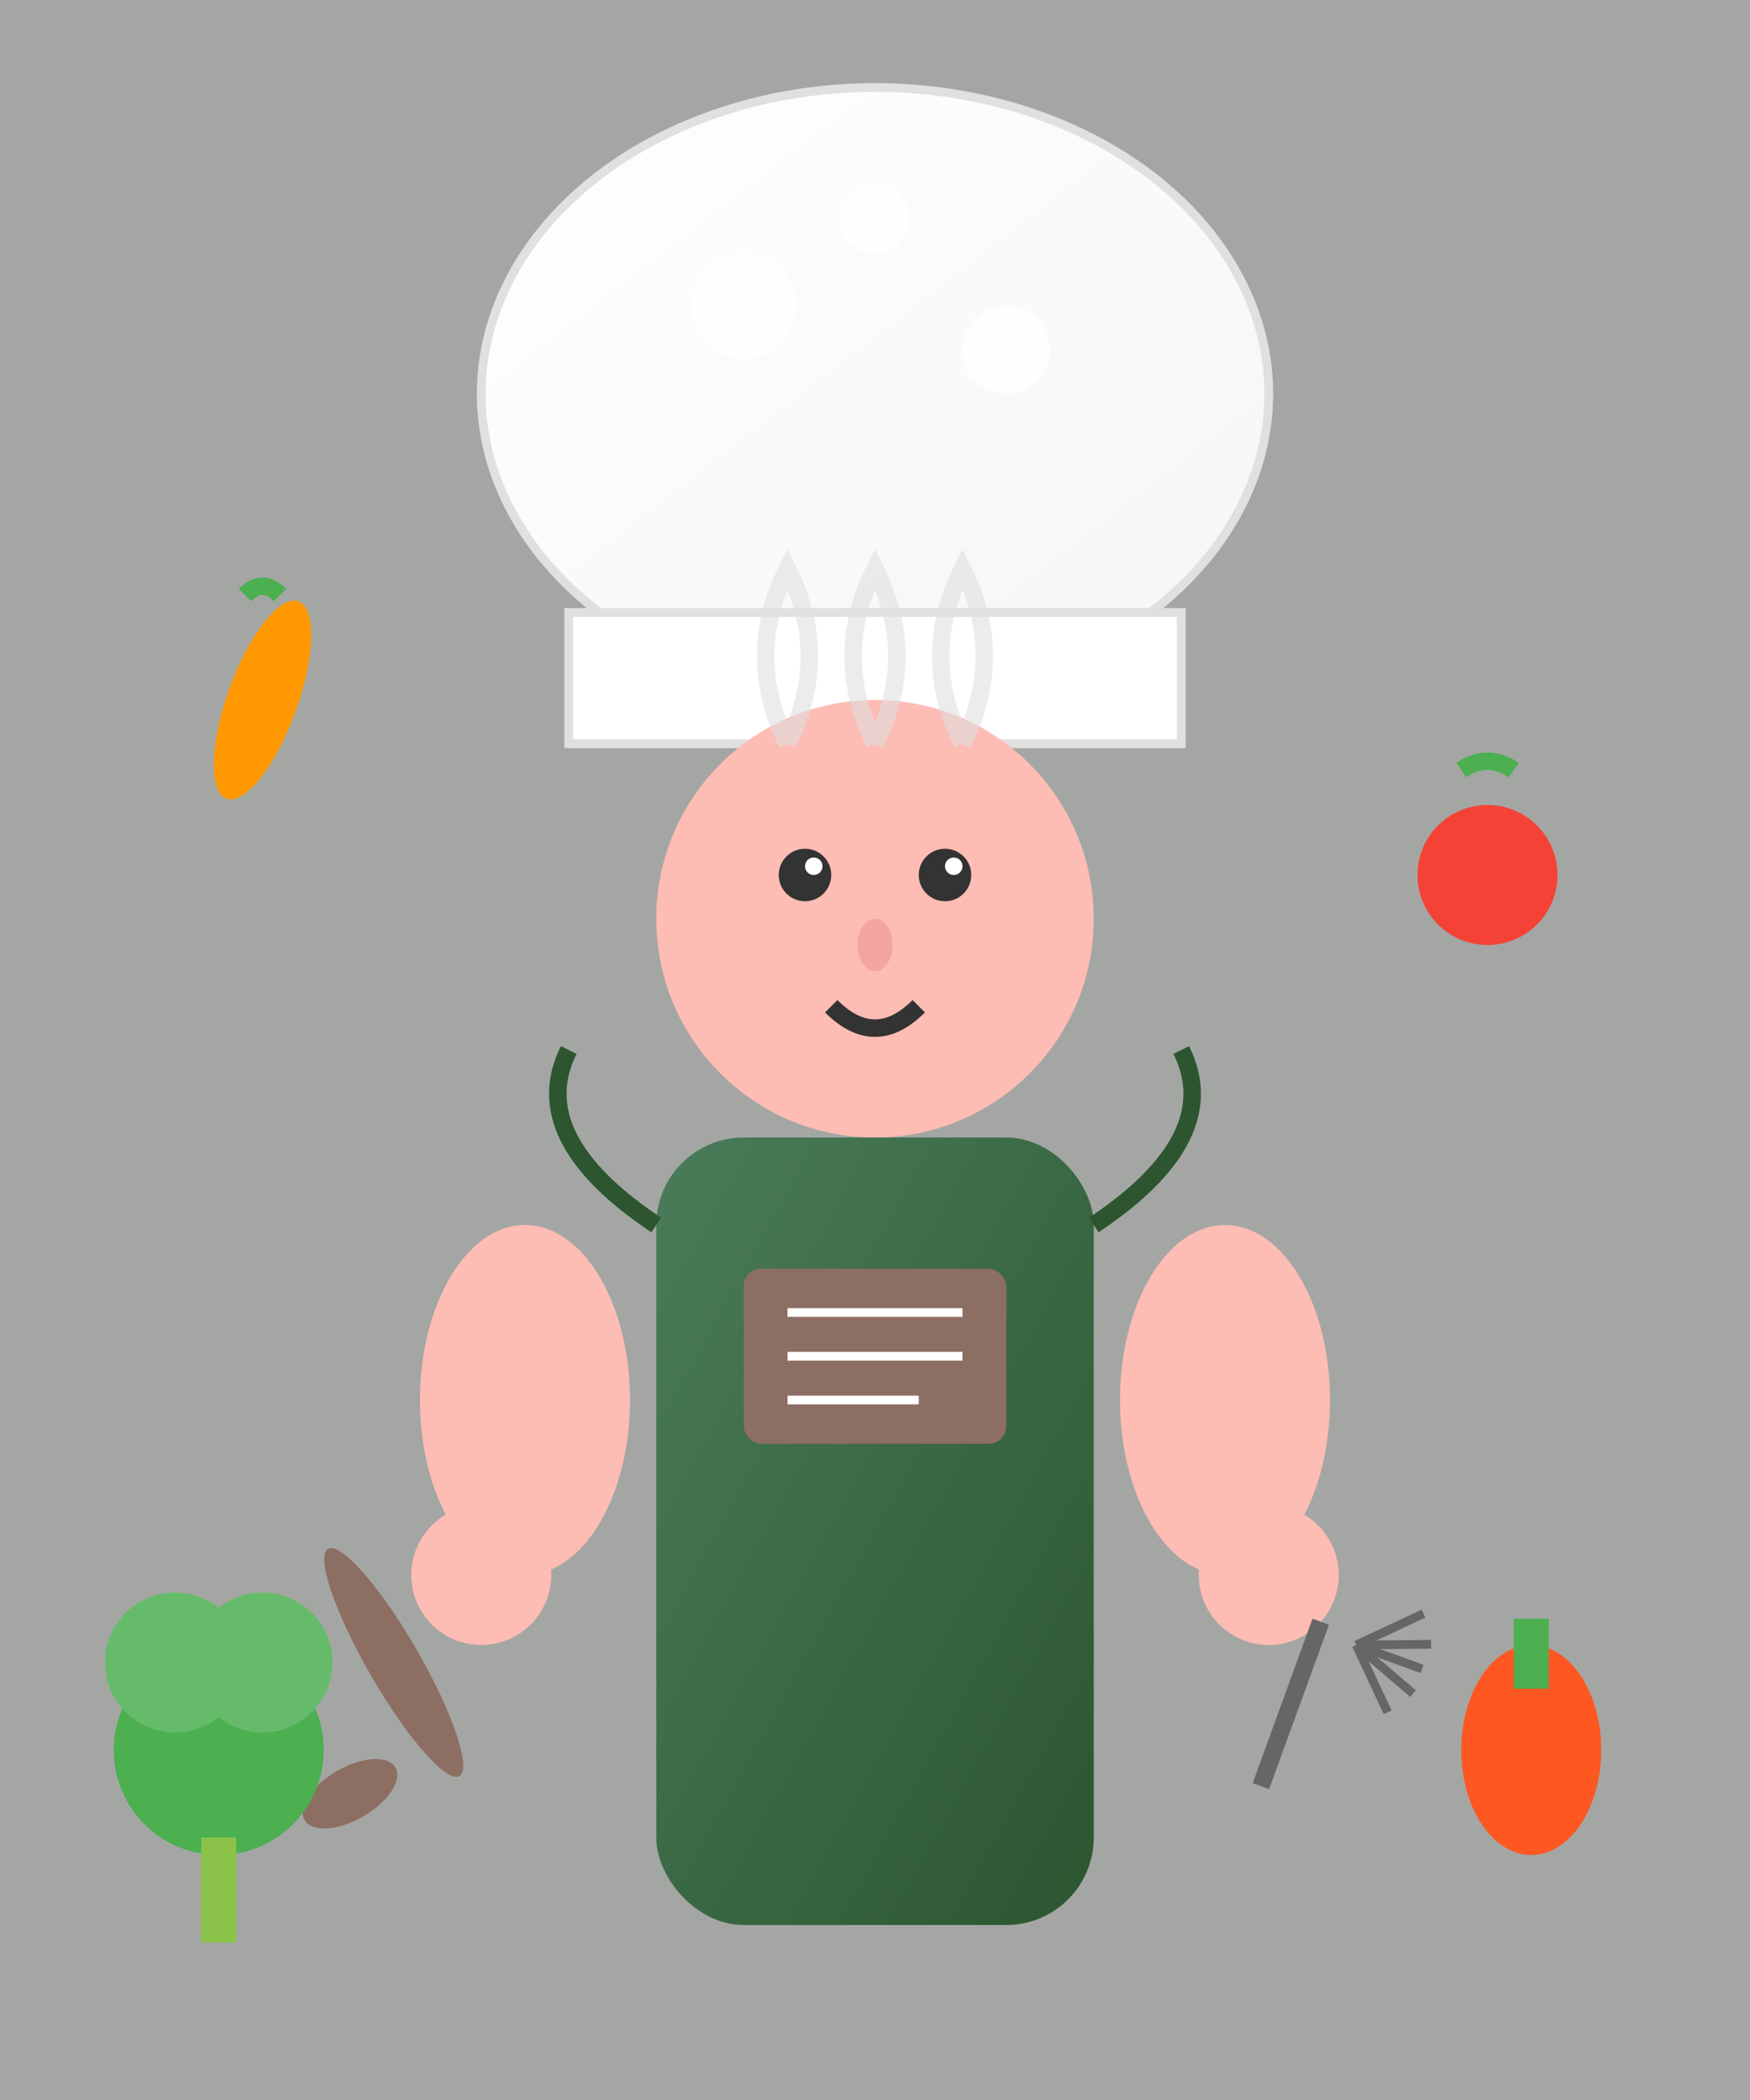 <svg xmlns="http://www.w3.org/2000/svg" viewBox="0 0 200 240" width="200" height="240">
  <rect x="0" y="0" width="200" height="240" fill="#808080" stroke="none"/>
  <defs>
    <linearGradient id="hatGradient" x1="0%" y1="0%" x2="100%" y2="100%">
      <stop offset="0%" style="stop-color:#ffffff;stop-opacity:1" />
      <stop offset="100%" style="stop-color:#f5f5f5;stop-opacity:1" />
    </linearGradient>
    <linearGradient id="apronGradient" x1="0%" y1="0%" x2="100%" y2="100%">
      <stop offset="0%" style="stop-color:#4a7c59;stop-opacity:1" />
      <stop offset="100%" style="stop-color:#2c5530;stop-opacity:1" />
    </linearGradient>
  </defs>
  
  <!-- Background -->
  <rect width="200" height="240" fill="#f8fdf9" opacity="0.3"/>
  
  <!-- Chef's hat -->
  <ellipse cx="100" cy="45" rx="45" ry="35" fill="url(#hatGradient)" stroke="#e0e0e0" stroke-width="1"/>
  <rect x="65" y="70" width="70" height="15" fill="white" stroke="#e0e0e0" stroke-width="1"/>
  
  <!-- Hat details -->
  <circle cx="85" cy="35" r="6" fill="white" opacity="0.8"/>
  <circle cx="115" cy="40" r="5" fill="white" opacity="0.8"/>
  <circle cx="100" cy="25" r="4" fill="white" opacity="0.8"/>
  
  <!-- Head -->
  <circle cx="100" cy="105" r="25" fill="#fdbcb4"/>
  
  <!-- Eyes -->
  <circle cx="92" cy="100" r="3" fill="#333"/>
  <circle cx="108" cy="100" r="3" fill="#333"/>
  <circle cx="93" cy="99" r="1" fill="white"/>
  <circle cx="109" cy="99" r="1" fill="white"/>
  
  <!-- Nose -->
  <ellipse cx="100" cy="108" rx="2" ry="3" fill="#f4a5a0"/>
  
  <!-- Mouth (smiling) -->
  <path d="M95 115 Q100 120, 105 115" stroke="#333" stroke-width="2" fill="none"/>
  
  <!-- Body/Apron -->
  <rect x="75" y="130" width="50" height="90" fill="url(#apronGradient)" rx="10"/>
  
  <!-- Apron strings -->
  <path d="M75 140 Q60 130, 65 120" stroke="#2c5530" stroke-width="2" fill="none"/>
  <path d="M125 140 Q140 130, 135 120" stroke="#2c5530" stroke-width="2" fill="none"/>
  
  <!-- Arms -->
  <ellipse cx="60" cy="160" rx="12" ry="20" fill="#fdbcb4"/>
  <ellipse cx="140" cy="160" rx="12" ry="20" fill="#fdbcb4"/>
  
  <!-- Hands holding utensils -->
  <circle cx="55" cy="180" r="8" fill="#fdbcb4"/>
  <circle cx="145" cy="180" r="8" fill="#fdbcb4"/>
  
  <!-- Wooden spoon in left hand -->
  <ellipse cx="45" cy="190" rx="3" ry="15" fill="#8d6e63" transform="rotate(-30 45 190)"/>
  <ellipse cx="40" cy="205" rx="6" ry="3" fill="#8d6e63" transform="rotate(-30 40 205)"/>
  
  <!-- Whisk in right hand -->
  <rect x="150" y="185" width="2" height="20" fill="#666" transform="rotate(20 150 185)"/>
  <g transform="translate(155,188) rotate(20)">
    <line x1="0" y1="0" x2="8" y2="-3" stroke="#666" stroke-width="1"/>
    <line x1="0" y1="0" x2="8" y2="0" stroke="#666" stroke-width="1"/>
    <line x1="0" y1="0" x2="8" y2="3" stroke="#666" stroke-width="1"/>
    <line x1="0" y1="0" x2="6" y2="-6" stroke="#666" stroke-width="1"/>
    <line x1="0" y1="0" x2="6" y2="6" stroke="#666" stroke-width="1"/>
  </g>
  
  <!-- Vegetables floating around -->
  <!-- Carrot -->
  <ellipse cx="30" cy="80" rx="4" ry="12" fill="#ff9800" transform="rotate(20 30 80)"/>
  <path d="M28 68 Q30 66, 32 68" stroke="#4caf50" stroke-width="2" fill="none"/>
  
  <!-- Tomato -->
  <circle cx="170" cy="100" r="8" fill="#f44336"/>
  <path d="M167 88 Q170 86, 173 88" stroke="#4caf50" stroke-width="2" fill="none"/>
  
  <!-- Broccoli -->
  <circle cx="25" cy="200" r="12" fill="#4caf50"/>
  <circle cx="20" cy="190" r="8" fill="#66bb6a"/>
  <circle cx="30" cy="190" r="8" fill="#66bb6a"/>
  <rect x="23" y="210" width="4" height="12" fill="#8bc34a"/>
  
  <!-- Bell pepper -->
  <ellipse cx="175" cy="200" rx="8" ry="12" fill="#ff5722"/>
  <rect x="173" y="185" width="4" height="8" fill="#4caf50"/>
  
  <!-- Steam/cooking effects -->
  <g opacity="0.6">
    <path d="M100 85 Q105 75, 100 65 Q95 75, 100 85" stroke="#e0e0e0" stroke-width="2" fill="none"/>
    <path d="M110 85 Q115 75, 110 65 Q105 75, 110 85" stroke="#e0e0e0" stroke-width="2" fill="none"/>
    <path d="M90 85 Q95 75, 90 65 Q85 75, 90 85" stroke="#e0e0e0" stroke-width="2" fill="none"/>
  </g>
  
  <!-- Recipe book or cutting board -->
  <rect x="85" y="145" width="30" height="20" fill="#8d6e63" rx="2"/>
  <line x1="90" y1="150" x2="110" y2="150" stroke="white" stroke-width="1"/>
  <line x1="90" y1="155" x2="110" y2="155" stroke="white" stroke-width="1"/>
  <line x1="90" y1="160" x2="105" y2="160" stroke="white" stroke-width="1"/>
</svg>
